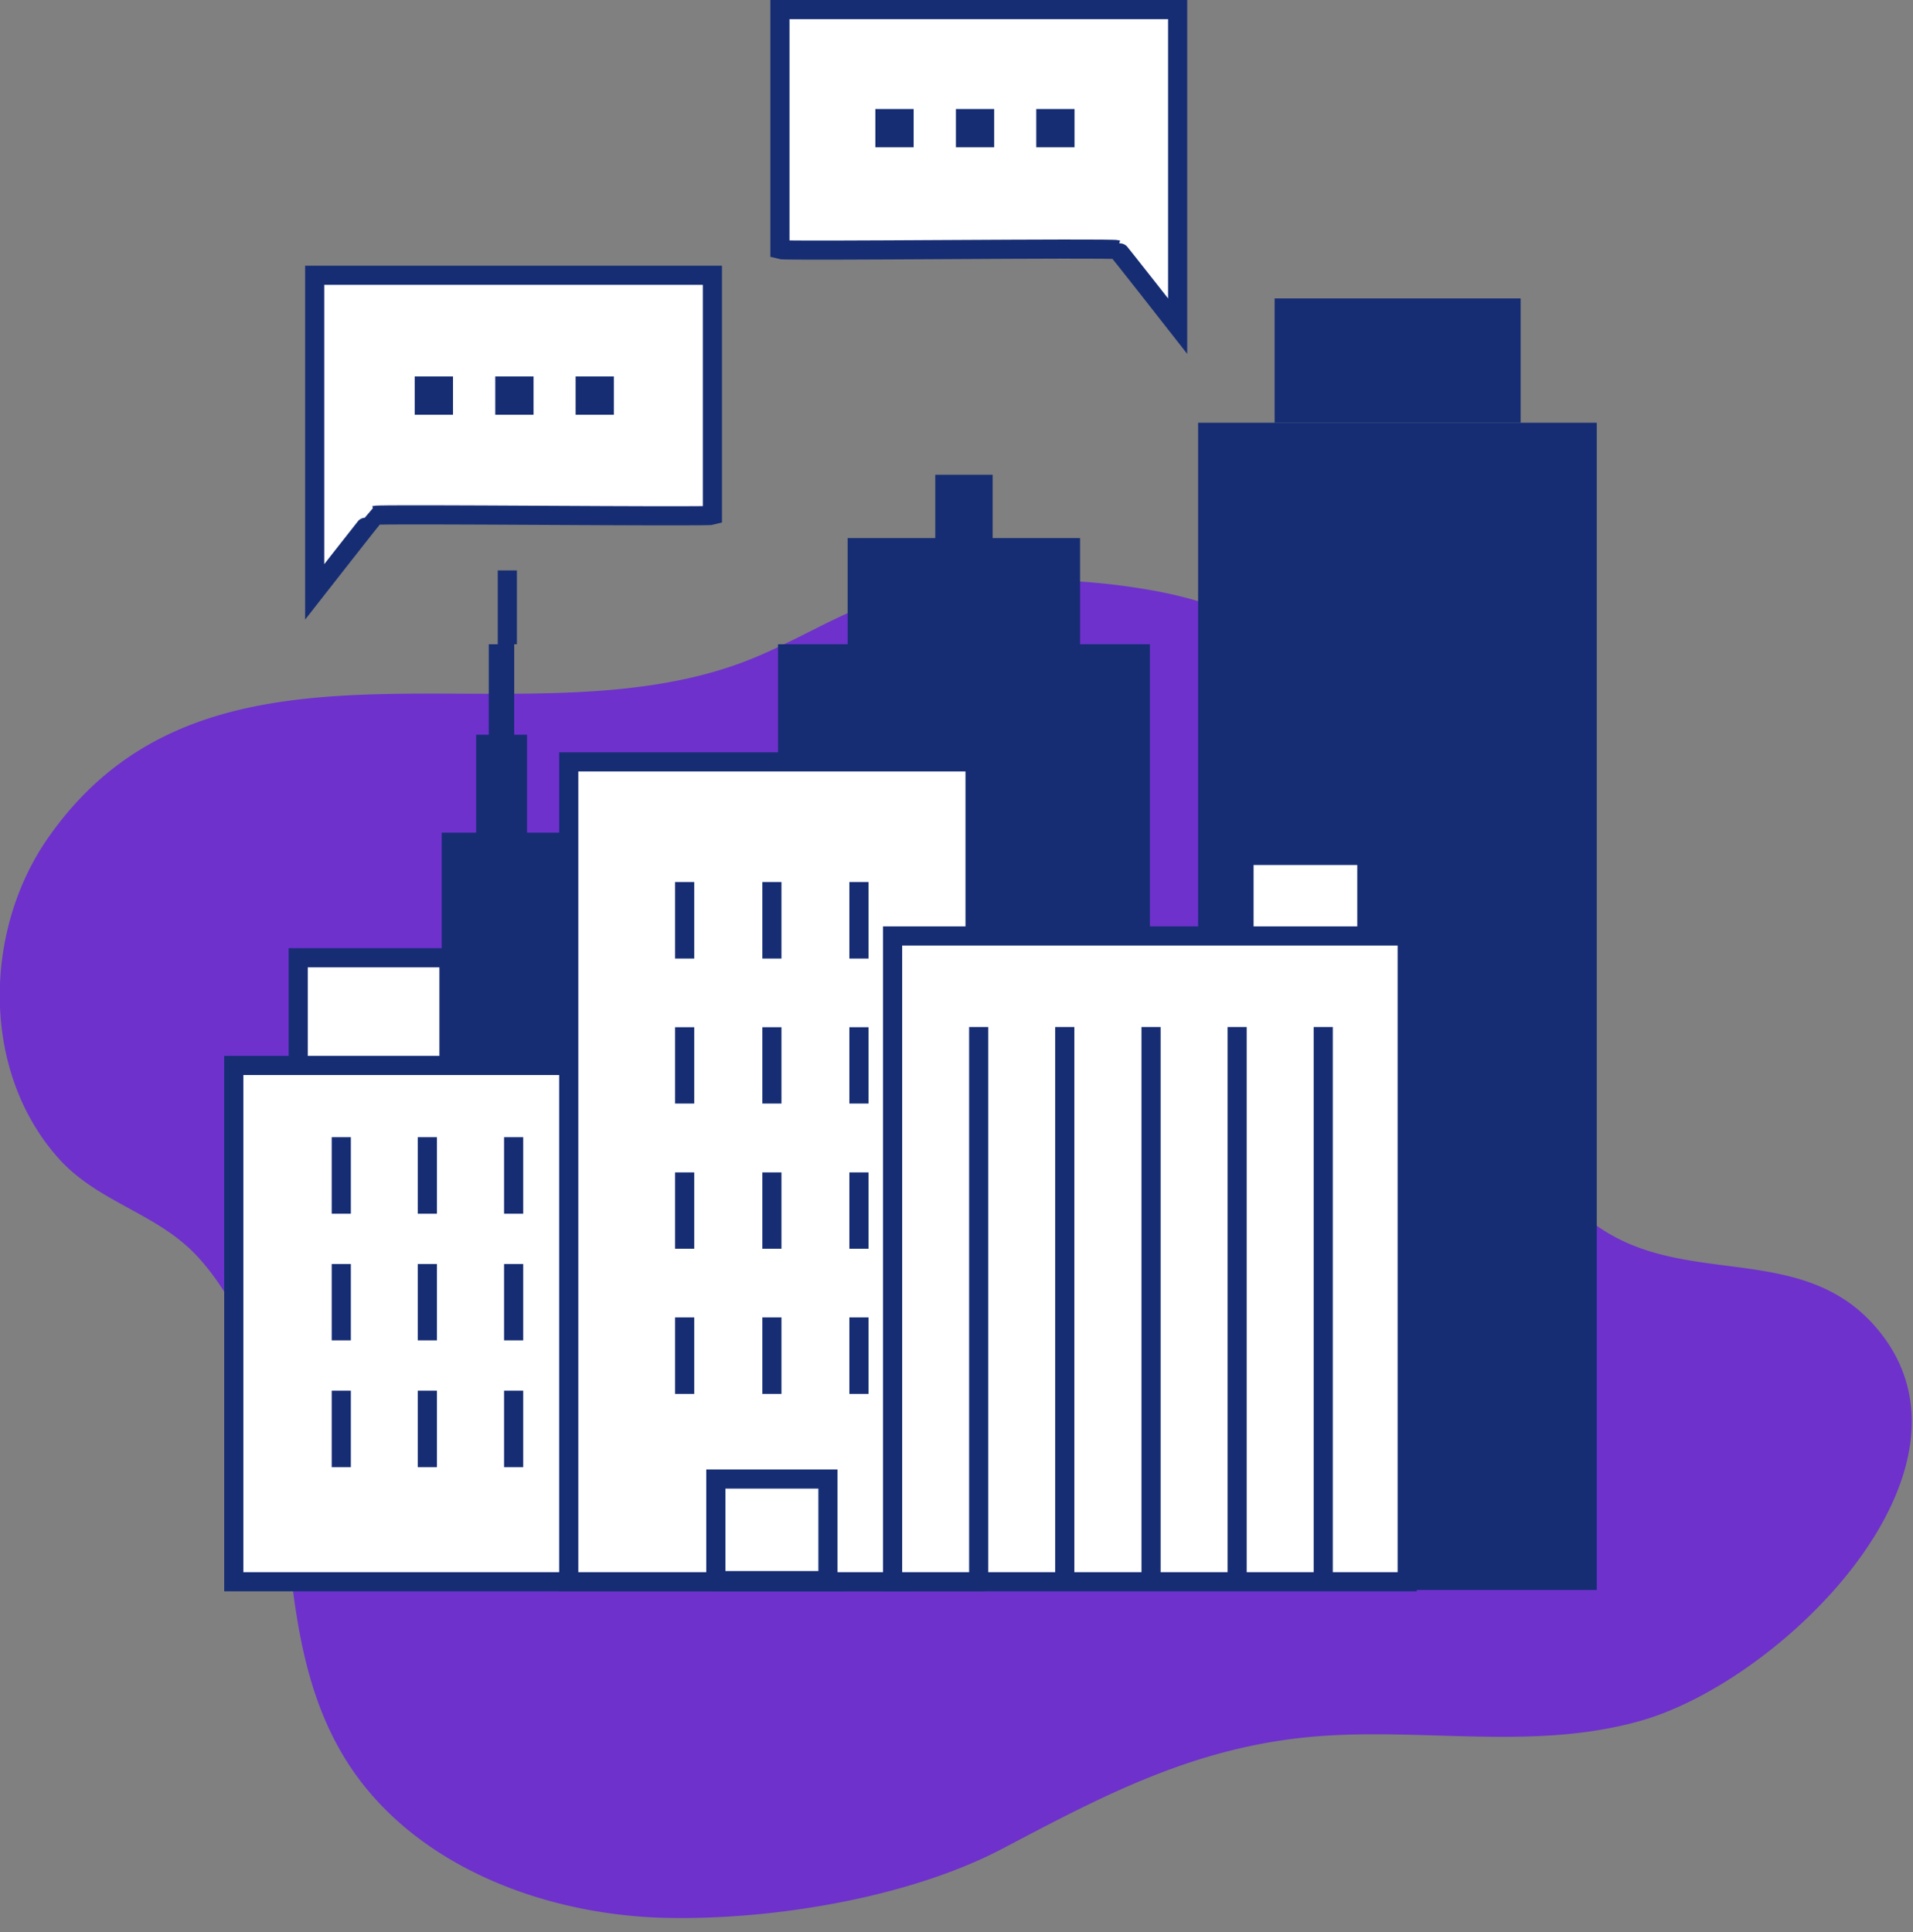 <?xml version="1.0" encoding="UTF-8"?> <svg xmlns="http://www.w3.org/2000/svg" width="100" height="101" viewBox="0 0 100 101"><rect x="0" y="0" width="100" height="101" fill="#808080" stroke="none"/><g fill="none" fill-rule="evenodd"><path fill="#6E31CC" fill-rule="nonzero" d="M63.79 31.8a18.83 18.83 0 0 1 10.46 8.55c2.28 4.27 2.46 9.35 3.57 14.08 1 4.29 3.23 9 7.63 10.71 4.19 1.65 9.14.38 12.49 4.11C104.59 76.65 93.09 88 85.61 90c-5.75 1.59-11.79.19-17.68.86-5.89.67-10.51 3.14-15.5 5.77-4.99 2.63-12.35 3.81-18 3.62C27.85 100 21 97.18 17.78 91.5c-2.71-4.75-2.52-10.5-3.33-15.94-.51-3.46-1.68-7.18-4.08-9.82-2.09-2.31-5.16-2.83-7.26-5.13-4.17-4.6-4-12.13-.46-17 8.77-12.27 25.17-4.14 37.12-9.37 3.28-1.43 5.31-3 9-3.49a34.48 34.48 0 0 1 11.38.1 22.58 22.58 0 0 1 3.64.95z"></path><path fill="#FFF" fill-rule="nonzero" stroke="#162D74" d="M61.56 10.05v7s-3.13-4-3.16-4c-.31-.1-17.32.09-17.63 0V.5h20.79v9.55zM16.45 23.94v7s3.13-4 3.15-4c.31-.09 17.33.09 17.64 0V14.39H16.45v9.55z"></path><path fill="#162D74" fill-rule="nonzero" d="M23.09 43.53h6.26v39.16h-6.26zM24.89 38.41h2.66v5.12h-2.66zM25.55 33.68h1.33v4.73h-1.33zM26.02 29.82h1v3.86h-1z"></path><path stroke="#162D74" stroke-width="3" d="M50.39 28.47v-3.65"></path><path fill="#162D74" fill-rule="nonzero" d="M40.67 33.68h19.44v49.01H40.67zM44.31 28.13h12.15v5.55H44.31zM62.63 22.1h20.84v61.02H62.63zM66.63 15.6h12.86v6.49H66.63z"></path><path fill="#FFF" fill-rule="nonzero" stroke="#162D74" d="M12.22 55.7h34.82v26.99H12.22zM15.59 50.07h7.88v5.63h-7.88zM17.84 63.45v-4M22.34 63.45v-4M26.85 63.45v-4M31.35 63.45v-4M35.85 63.45v-4M40.35 63.45v-4M17.84 70.07v-3.99M22.34 70.07v-3.99M26.85 70.07v-3.99M31.35 70.07v-3.99M35.85 70.07v-3.99M40.35 70.07v-3.99M17.84 76.7v-4M22.34 76.7v-4M26.85 76.7v-4M31.35 76.7v-4M35.85 76.7v-4M40.35 76.7v-4M36.36 82.69V78.7M40.91 82.69V78.7M45.46 82.69V78.7M36.36 82.69V78.7M40.91 82.69V78.7M45.46 82.69V78.7M36.36 82.69V78.7M40.91 82.69V78.7M45.46 82.69V78.7M36.36 82.69V78.7M40.91 82.69V78.7M45.46 82.69V78.7"></path><path fill="#FFF" fill-rule="nonzero" stroke="#162D74" d="M37.74 77.38h5.86v5.31h-5.86z"></path><path fill="#FFF" fill-rule="nonzero" stroke="#162D74" d="M29.73 39.83h21.24v42.86H29.73zM35.79 50.11v-4M40.35 50.11v-4M44.9 50.11v-4M35.79 57.69V53.7M40.35 57.69V53.7M44.9 57.69V53.7M35.79 65.28v-3.99M40.35 65.28v-3.99M44.9 65.28v-3.99M35.79 72.87v-4M40.35 72.87v-4M44.9 72.87v-4"></path><path fill="#FFF" fill-rule="nonzero" stroke="#162D74" d="M37.42 77.32h5.86v5.31h-5.86zM46.66 48.93h26.9v33.76h-26.9zM65.03 44.72h6.42v4.21h-6.42z"></path><path fill="#162D74" fill-rule="nonzero" d="M67.43 42.34h1.4v2.39h-1.4z"></path><path fill="#FFF" fill-rule="nonzero" stroke="#162D74" d="M51.16 82.69v-29M55.66 82.69v-29M60.17 82.69v-29M64.67 82.69v-29M69.17 82.69v-29"></path><path fill="#162D74" fill-rule="nonzero" d="M21.68 19.68h2v2h-2zM25.89 19.68h2v2h-2zM30.09 19.68h2v2h-2zM45.76 5.7h2v2h-2zM49.97 5.7h2v2h-2zM54.17 5.7h2v2h-2z"></path></g></svg> 